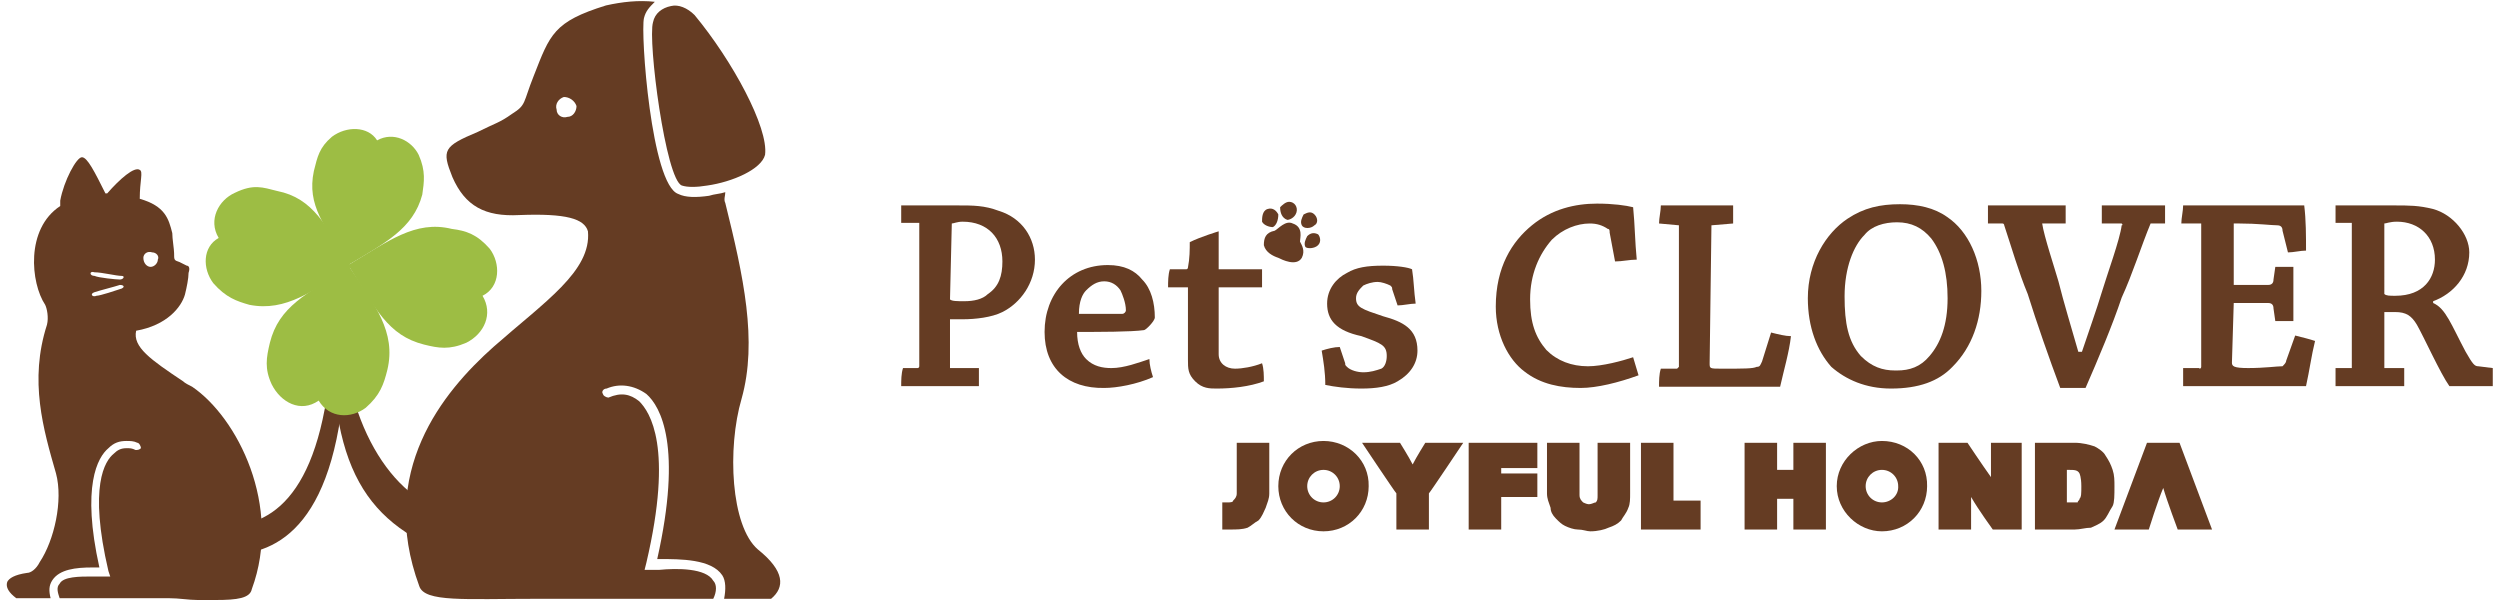 <?xml version="1.0" encoding="utf-8"?>
<!-- Generator: Adobe Illustrator 28.3.0, SVG Export Plug-In . SVG Version: 6.00 Build 0)  -->
<svg version="1.1" id="レイヤー_1" xmlns="http://www.w3.org/2000/svg" xmlns:xlink="http://www.w3.org/1999/xlink" x="0px"
	 y="0px" viewBox="0 0 415 100" style="enable-background:new 0 0 415 100;" xml:space="preserve">
<style type="text/css">
	.st0{fill:#653C23;}
	.st1{fill:#9DBD44;}
</style>
<g>
	<g>
		<path class="st0" d="M149.6,37.1c0-0.9,0-2.1,0-3c2.7,0,6,0,9.3,0c2.7,0,4.5,0,6.9,0.9c3.9,1.2,6,4.5,6,8.1c0,3.9-2.4,7.2-5.4,8.7
			c-1.8,0.9-4.5,1.2-6.6,1.2c-0.6,0-1.5,0-2.1,0c0,8.1,0,8.1,0,8.1c4.8,0,4.8,0,4.8,0c0,0.9,0,2.1,0,3c-7.5,0-7.5,0-7.5,0
			c-5.4,0-5.4,0-5.4,0c0-0.9,0-2.1,0.3-3c2.4,0,2.4,0,2.4,0c0.3,0,0.3-0.3,0.3-0.3c0-23.8,0-23.8,0-23.8H149.6z M157.7,49.7
			c0.3,0.3,1.2,0.3,2.4,0.3c1.5,0,3-0.3,3.9-1.2c1.8-1.2,2.4-3,2.4-5.4c0-3.9-2.4-6.6-6.6-6.6c-0.9,0-1.5,0.3-1.8,0.3L157.7,49.7z"
			/>
		<path class="st0" d="M173.4,55.1c0-6.3,4.2-11.1,10.5-11.1c2.7,0,4.5,0.9,5.7,2.4c1.5,1.5,2.1,3.9,2.1,6.3c0,0.6-1.5,2.1-1.8,2.1
			c-2.1,0.3-7.5,0.3-11.1,0.3c0,2.1,0.6,3.6,1.5,4.5c1.2,1.2,2.7,1.5,4.2,1.5c2.1,0,4.5-0.9,6.3-1.5c0,0.9,0.3,2.1,0.6,3
			c-2.7,1.2-6,1.8-8.1,1.8C177.3,64.5,173.4,61.2,173.4,55.1L173.4,55.1z M183.3,46.7c-1.2,0-2.1,0.6-3,1.5
			c-0.6,0.6-1.2,1.8-1.2,3.9c2.1,0,5.1,0,7.2,0c0.3,0,0.6-0.3,0.6-0.6c0-1.2-0.6-2.7-0.9-3.3C185.4,47.3,184.5,46.7,183.3,46.7
			L183.3,46.7z"/>
		<path class="st0" d="M202,64.5c-1.2,0-2.4,0-3.6-1.2c-1.2-1.2-1.2-2.1-1.2-3.6c0-2.4,0-5.4,0-6.3c0-1.2,0-4.8,0-5.7
			c-3.3,0-3.3,0-3.3,0c0-0.9,0-2.1,0.3-3c0.9,0,1.8,0,2.7,0c0.3,0,0.3-0.3,0.3-0.3c0.3-1.5,0.3-3,0.3-4.2c1.8-0.9,4.8-1.8,4.8-1.8
			l0,0c0,1.2,0,4.5,0,6.3c2.4,0,5.1,0,7.2,0c0,0.9,0,2.1,0,3c-2.1,0-4.8,0-7.2,0c0,4.5,0,4.5,0,4.5c0,2.1,0,4.2,0,6.6
			c0,1.5,1.2,2.4,2.7,2.4c1.2,0,3-0.3,4.5-0.9c0.3,0.9,0.3,2.1,0.3,3C207.4,64.2,204.4,64.5,202,64.5L202,64.5z"/>
		<path class="st0" d="M223.3,60.3c0,0.3,0,0.3,0.3,0.6c0.6,0.6,1.8,0.9,2.7,0.9c1.2,0,2.1-0.3,3-0.6c0.6-0.3,0.9-1.2,0.9-2.1
			c0-1.8-0.9-2.1-4.2-3.3c-4.2-0.9-5.7-2.7-5.7-5.4c0-2.4,1.5-4.2,3.3-5.1c1.5-0.9,3.3-1.2,6-1.2c2.4,0,4.2,0.3,4.8,0.6
			c0.3,1.8,0.3,3.6,0.6,5.7c-0.9,0-2.1,0.3-3,0.3c-0.9-2.7-0.9-2.7-0.9-2.7c0-0.3,0-0.3-0.3-0.6c-0.6-0.3-1.5-0.6-2.1-0.6
			c-0.9,0-1.8,0.3-2.4,0.6c-0.6,0.6-1.2,1.2-1.2,2.1c0,1.5,0.9,1.8,4.5,3c3.3,0.9,5.7,2.1,5.7,5.7c0,2.1-1.2,3.9-3.3,5.1
			c-1.5,0.9-3.6,1.2-6,1.2c-2.4,0-4.5-0.3-6-0.6c0-2.1-0.3-3.9-0.6-5.7c0.9-0.3,2.1-0.6,3-0.6L223.3,60.3z"/>
		<path class="st0" d="M214.6,37.1c-1.2-0.6-2.4,0.9-3,1.2c-1.5,0.3-1.8,1.2-1.8,2.4c0.3,1.2,1.5,1.8,2.4,2.1c0.6,0.3,3,1.5,3.9,0
			c0.6-1.2,0-2.1-0.3-2.7C215.8,39.5,216.4,37.7,214.6,37.1"/>
		<path class="st0" d="M218.8,38.9c0.3,0.3,0.6,1.2,0,1.8c-0.6,0.6-1.8,0.6-2.1,0.3c-0.3-0.6,0-1.2,0.3-1.8
			C217.6,38.6,218.2,38.6,218.8,38.9"/>
		<path class="st0" d="M216.1,37.4c-0.3-0.6,0-1.2,0.3-1.8c0.6-0.3,1.2-0.6,1.8,0c0.6,0.6,0.6,1.5,0,1.8
			C217.6,38,216.4,38,216.1,37.4"/>
		<path class="st0" d="M213.7,36.5c0.3,0,1.2-0.3,1.5-1.2c0.3-0.9-0.3-1.8-1.2-1.8c-0.6,0-1.2,0.6-1.5,0.9
			C212.5,35.3,212.8,36.2,213.7,36.5"/>
		<path class="st0" d="M211.3,37.7c-0.6,0-1.5-0.3-1.8-0.9c0-0.6,0-1.8,0.9-2.1c0.9-0.3,1.5,0.3,1.8,0.9
			C212.2,36.5,211.9,37.4,211.3,37.7"/>
		<path class="st0" d="M248.3,50.9c0-6.6,2.7-10.8,6-13.5c3.3-2.7,7.2-3.6,10.8-3.6c2.7,0,4.8,0.3,6,0.6c0.3,3,0.3,5.7,0.6,8.7
			c-1.2,0-2.4,0.3-3.6,0.3c-0.9-4.8-0.9-4.8-0.9-4.8c0-0.3,0-0.6-0.3-0.6c-0.9-0.6-1.8-0.9-3-0.9c-2.1,0-4.5,0.9-6.3,2.7
			c-2.1,2.4-3.6,5.7-3.6,9.9c0,3.9,0.9,6.3,2.7,8.4c1.8,1.8,4.2,2.7,6.9,2.7c2.4,0,5.7-0.9,7.5-1.5c0.3,0.9,0.6,2.1,0.9,3
			c-3.3,1.2-6.9,2.1-9.6,2.1c-3.3,0-6.6-0.6-9.3-2.7C250.4,59.7,248.3,55.7,248.3,50.9L248.3,50.9z"/>
		<path class="st0" d="M275.4,37.1c0-0.9,0.3-2.1,0.3-3c5.7,0,5.7,0,5.7,0c6.3,0,6.3,0,6.3,0c0,0.9,0,2.1,0,3
			c-3.6,0.3-3.6,0.3-3.6,0.3l0,0c-0.3,22.9-0.3,22.9-0.3,22.9c0,0.9,0,0.9,2.1,0.9c3.6,0,5.1,0,5.7-0.3c0.6,0,0.6-0.3,0.9-0.9
			c1.5-4.8,1.5-4.8,1.5-4.8c1.2,0.3,2.4,0.6,3.3,0.6c-0.3,2.7-1.2,5.7-1.8,8.4c-2.1,0-7.8,0-14.1,0c-2.1,0-4.2,0-6,0
			c0-0.9,0-2.1,0.3-3c2.7,0,2.7,0,2.7,0l0.3-0.3c0-23.5,0-23.5,0-23.5L275.4,37.1z"/>
		<path class="st0" d="M313.9,64.5c-4.2,0-7.5-1.5-9.9-3.6c-2.4-2.7-3.9-6.6-3.9-11.4c0-6,3-10.8,6.6-13.2c2.7-1.8,5.4-2.4,8.7-2.4
			c3,0,5.7,0.6,7.8,2.1c3.6,2.4,5.7,7.2,5.7,12.3c0,4.8-1.5,9.3-4.8,12.6C321.8,63.3,318.5,64.5,313.9,64.5L313.9,64.5z M314.9,61.5
			c2.1,0,3.9-0.6,5.4-2.4c1.8-2.1,3-5.1,3-9.6c0-4.2-0.9-7.5-2.7-9.9c-1.5-1.8-3.3-2.7-5.7-2.7c-2.1,0-4.2,0.6-5.4,2.1
			c-1.8,1.8-3.3,5.4-3.3,10.2c0,4.5,0.6,7.5,2.7,9.9c1.8,1.8,3.6,2.4,5.7,2.4H314.9z"/>
		<path class="st0" d="M357,37.1c-1.5,3.6-3,8.4-4.8,12.3c-1.5,4.5-3.9,10.2-6,15c-0.3,0-2.1,0-4.2,0c-1.8-4.8-3.9-10.8-5.4-15.6
			c-1.5-3.6-2.7-7.8-3.9-11.4c0,0,0-0.3-0.3-0.3c-2.4,0-2.4,0-2.4,0c0-0.9,0-2.1,0-3c1.5,0,3.6,0,5.4,0c2.4,0,5.1,0,7.5,0
			c0,0.9,0,2.1,0,3c-3.9,0-3.9,0-3.9,0c0.3,2.1,2.1,7.5,2.7,9.6c0.9,3.6,2.1,7.5,3.3,11.7c0.6,0,0.6,0,0.6,0
			c1.2-3.6,2.4-6.9,3.3-9.9s3-8.7,3.3-11.1c0.3,0,0-0.3,0-0.3c-3.3,0-3.3,0-3.3,0c0-0.9,0-2.1,0-3c6.3,0,6.3,0,6.3,0
			c1.5,0,3,0,4.2,0c0,0.9,0,2.1,0,3H357z"/>
		<path class="st0" d="M365.1,61.2c0.3,0,0.3-0.3,0.3-0.3c0-23.8,0-23.8,0-23.8c-3.3,0-3.3,0-3.3,0c0-0.9,0.3-2.1,0.3-3
			c5.4,0,5.4,0,5.4,0c10.5,0,10.5,0,10.5,0c4.2,0,4.2,0,4.2,0c0.3,2.4,0.3,5.1,0.3,7.5c-0.9,0-2.1,0.3-3,0.3
			c-0.9-3.6-0.9-3.6-0.9-3.6c0-0.6-0.3-0.9-0.9-0.9c-0.9,0-3.3-0.3-6.3-0.3c-0.9,0-0.9,0-0.9,0c0,10.2,0,10.2,0,10.2
			c2.1,0,3.9,0,5.7,0c0.6,0,0.9-0.3,0.9-0.9c0.3-2.1,0.3-2.1,0.3-2.1c0.9,0,2.1,0,3,0c0,1.5,0,3,0,4.8c0,4.2,0,4.2,0,4.2
			c-0.9,0-2.1,0-3,0c-0.3-2.1-0.3-2.1-0.3-2.1c0-0.6-0.3-0.9-0.9-0.9c-1.8,0-3.6,0-5.7,0c-0.3,9.9-0.3,9.9-0.3,9.9
			c0,0.6,0.3,0.9,2.7,0.9c2.7,0,4.8-0.3,5.7-0.3c0.3-0.3,0.6-0.6,0.6-0.9c1.5-4.2,1.5-4.2,1.5-4.2c1.2,0.3,2.4,0.6,3.3,0.9
			c-0.6,2.4-0.9,4.8-1.5,7.5c-2.4,0-8.4,0-14.7,0c-5.7,0-5.7,0-5.7,0c0-0.9,0-2.1,0-3H365.1z"/>
		<path class="st0" d="M387.7,37.1c0-0.9,0-1.8,0-3c2.7,0,6.3,0,9.6,0c2.7,0,4.2,0,6.6,0.6c3.3,0.9,6,4.2,6,7.2c0,3.9-2.7,6.9-6,8.1
			c0,0.3,0,0.3,0,0.3c2.1,0.9,3,3.6,5.4,8.1c1.2,2.1,1.5,2.4,2.1,2.4c2.4,0.3,2.4,0.3,2.4,0.3c0,0.9,0,1.8,0,3c-0.9,0-2.1,0-3.3,0
			c-0.9,0-3.3,0-3.9,0c-1.5-2.1-4.2-8.1-5.4-10.2c-0.9-1.5-1.8-2.1-3.6-2.1c-1.2,0-1.5,0-1.8,0c0,9.3,0,9.3,0,9.3c3.3,0,3.3,0,3.3,0
			c0,0.9,0,2.1,0,3c-6,0-6,0-6,0c-5.4,0-5.4,0-5.4,0c0-0.9,0-2.1,0-3c2.7,0,2.7,0,2.7,0s0,0,0-0.3c0-23.8,0-23.8,0-23.8H387.7z
			 M395.8,48.8c0.3,0.3,0.9,0.3,1.8,0.3c4.8,0,6.6-3,6.6-6c0-3.9-2.7-6.3-6.3-6.3c-1.2,0-1.8,0.3-2.1,0.3V48.8z"/>
		<path class="st0" d="M40.6,87c8.4-1.8,15.4-11.7,14.7-41.5c0-2.4,2.1,0,2.1,3c1.2,33.1-7.8,41.8-16.3,43.3
			C38.8,92.1,38.2,87.9,40.6,87"/>
		<path class="st0" d="M75.8,85.2c1.8,2.1,1.5,7.8-0.9,6.9c-15.1-5.7-20.8-15.6-19.6-42.4c1.2-0.3,1.5,0,1.5,3.6
			C57.2,71.1,65.9,84,75.8,85.2"/>
		<path class="st1" d="M52.1,28.4c-1.2,5.7,1.8,9,5.7,15.6c6-3.6,10.8-6,12.3-11.7c0.3-2.1,0.6-3.9-0.6-6.6
			c-1.2-2.4-4.2-3.9-6.9-2.4c-1.5-2.4-5.1-2.4-7.5-0.6C53,24.5,52.7,26,52.1,28.4"/>
		<path class="st1" d="M46,31.7c6,1.2,8.1,5.7,12.3,12.6c-6.3,3.9-10.8,7.5-16.9,6.3c-2.1-0.6-3.9-1.2-6-3.6c-1.8-2.4-1.8-6,0.9-7.5
			c-1.8-3,0-6.3,2.7-7.5C42.1,30.5,43.6,31.1,46,31.7"/>
		<path class="st1" d="M44.8,56.9c1.5-6,6-8.1,13.2-12.6c4.2,6.3,7.8,10.8,6.3,17.1c-0.6,2.4-1.2,4.2-3.6,6.3
			c-2.4,1.8-6,1.8-7.8-1.2c-3,2.1-6.3,0.3-7.8-2.7C43.9,61.2,44.2,59.4,44.8,56.9"/>
		<path class="st1" d="M70.4,57.2c-6-1.5-8.1-6-12.6-13.2c6.6-3.9,11.1-7.5,17.2-6c2.4,0.3,4.2,0.9,6.3,3.3c1.8,2.4,1.8,6.3-1.2,7.8
			c1.8,3,0.3,6.3-2.7,7.8C74.6,58.1,72.8,57.8,70.4,57.2"/>
		<path class="st0" d="M31.9,64.2c-0.6-0.3-1.2-0.6-1.5-0.9c-5.4-3.6-8.4-5.7-7.8-8.4c5.1-0.9,7.5-3.9,8.1-6
			c0.3-1.2,0.6-2.7,0.6-3.6c0.3-0.9,0-1.2-0.3-1.2c-0.6-0.3-0.6-0.3-1.2-0.6c-0.9-0.3-0.9-0.3-0.9-1.5c0-0.6-0.3-2.4-0.3-3.3
			c-0.6-2.4-1.2-4.5-5.4-5.7c0-3,0.6-4.5,0-4.8c-0.9-0.6-3.3,1.5-5.4,3.9h-0.3c-1.8-3.6-3-6-3.9-6c-0.9,0-3,3.9-3.6,7.2
			c0,0.3,0,0.6,0,0.9C4.2,38,5.1,47,7.5,50.6c0.3,0.6,0.6,2.1,0.3,3.3c-3,9.3-0.6,17.4,1.5,24.7c1.2,4.5-0.3,11.1-2.7,14.7
			c-0.6,1.2-1.5,1.8-2.1,1.8c-2.1,0.3-3,0.9-3.3,1.5c-0.3,0.9,0.3,1.8,1.5,2.7l0,0c5.7,0,5.7,0,5.7,0c-0.3-1.2-0.3-2.1,0.3-3
			c1.2-1.8,3.9-2.1,6.6-2.1c0.3,0,0.9,0,1.2,0l0,0c-3-13.5-0.3-18.3,1.5-19.8c0.9-0.9,1.8-1.2,3-1.2c0.6,0,1.2,0,1.8,0.3
			c0.3,0,0.6,0.6,0.6,0.9c-0.3,0.3-0.6,0.3-0.9,0.3l0,0c-0.6-0.3-0.9-0.3-1.5-0.3c-0.9,0-1.5,0.3-2.1,0.9c-1.5,1.2-4.2,5.4-0.9,19.5
			c0.3,0.9,0.3,0.9,0.3,0.9c-0.9,0-0.9,0-0.9,0c-0.3,0-0.9,0-0.9,0c-0.3,0-0.6,0-1.2,0c-2.1,0-4.8,0-5.4,1.2c-0.6,0.6-0.3,1.5,0,2.4
			c18.1,0,18.1,0,18.1,0c1.8,0,3.3,0.3,4.8,0.3c1.2,0,2.1,0,3,0c3.6,0,5.7-0.3,6-1.8C46.9,84,39.4,69.3,31.9,64.2 M25.3,41.9
			c0.6,0,1.2,0.6,0.9,1.2c0,0.6-0.6,1.2-1.2,1.2c-0.6,0-1.2-0.6-1.2-1.5C23.8,42.2,24.4,41.6,25.3,41.9 M20.2,47.9
			c-0.9,0.3-3.6,1.2-4.2,1.2c-0.6,0.3-1.2-0.3-0.3-0.6c0.9-0.3,3.3-0.9,4.2-1.2C20.5,47.3,20.8,47.6,20.2,47.9 M19.9,46.4
			c-0.6,0-3.6-0.3-4.2-0.6c-0.9,0-0.9-0.9,0-0.6c1.2,0,3.6,0.6,4.5,0.6C20.8,45.8,20.5,46.4,19.9,46.4"/>
		<path class="st0" d="M113.2,30.8c0.9,0.3,2.4,0.3,4.2,0c4.2-0.6,9-2.7,9.6-5.1c0.6-4.5-5.4-15.6-11.7-23.2
			c-1.2-1.2-2.7-1.8-3.9-1.5c-1.5,0.3-2.7,1.2-3,2.7C107.5,6.7,110.5,29.9,113.2,30.8"/>
		<path class="st0" d="M125.8,91.2c-4.5-3.9-5.1-16.8-2.7-25c2.7-9.6,0.3-20.4-2.7-32.5c-0.3-0.6,0-1.2,0-1.8
			c-0.9,0.3-1.8,0.3-2.7,0.6c-2.1,0.3-3.9,0.3-5.1-0.3c-4.5-1.5-6.3-26.8-5.7-29.2c0.3-1.2,0.9-1.8,1.8-2.7c-2.7-0.3-5.4,0-8.1,0.6
			c-8.7,2.7-9.3,4.8-12,11.7c-1.8,4.5-1.2,4.8-3.6,6.3c-2.1,1.5-2.7,1.5-5.7,3c-5.7,2.4-6,3-4.2,7.5c2.1,4.8,5.4,6.6,11.1,6.3
			c7.8-0.3,10.8,0.6,11.4,2.7l0,0c0.6,6.6-7.2,11.7-15.7,19.2c-8.4,7.5-19.3,20.7-12.3,39.7c0.9,2.7,7.5,2.1,19.6,2.1
			c29.2,0,29.2,0,29.2,0c0.6-1.2,0.6-2.4,0-3c-1.2-2.1-6-2.1-9-1.8c-0.6,0-0.9,0-1.5,0c-0.9,0-0.9,0-0.9,0c0.3-1.2,0.3-1.2,0.3-1.2
			c4.5-19.2,0.6-25-1.2-26.8c-1.5-1.2-3-1.5-5.1-0.6c-0.3,0-0.9-0.3-0.9-0.6c-0.3-0.3,0-0.9,0.6-0.9c2.1-0.9,4.5-0.6,6.6,0.9
			c2.4,2.1,6,8.7,1.8,27.4c0,0,0,0,0.3,0c3.6,0,8.7,0,10.5,2.7c0.6,0.9,0.6,2.4,0.3,3.9c7.8,0,7.8,0,7.8,0
			C130.3,97.5,130.3,94.8,125.8,91.2 M94.2,19.4c-0.9,0.3-1.8-0.3-1.8-1.2c-0.3-0.9,0.3-1.8,1.2-2.1c0.9,0,1.8,0.6,2.1,1.5
			C95.7,18.5,95.1,19.4,94.2,19.4"/>
		<path class="st0" d="M297.7,73.5c0,0,0,3.6,0,4.5c-0.9,0-2.1,0-2.7,0c0-0.9,0-4.5,0-4.5c-5.4,0-5.4,0-5.4,0c0,14.4,0,14.4,0,14.4
			c5.4,0,5.4,0,5.4,0s0-4.2,0-5.1c0.6,0,1.8,0,2.7,0c0,0.9,0,5.1,0,5.1c5.4,0,5.4,0,5.4,0c0-14.4,0-14.4,0-14.4c-0.6,0-0.6,0-0.6,0
			H297.7z"/>
		<path class="st0" d="M330.5,73.5c0,0,0,3.6,0,5.7c-1.5-2.1-3.9-5.7-3.9-5.7c-4.8,0-4.8,0-4.8,0c0,14.4,0,14.4,0,14.4
			c5.4,0,5.4,0,5.4,0s0-3.3,0-5.4c1.2,2.1,3.6,5.4,3.6,5.4c4.8,0,4.8,0,4.8,0c0-14.4,0-14.4,0-14.4c-0.6,0-0.6,0-0.6,0H330.5z"/>
		<path class="st0" d="M351,80.7c0-0.9,0-1.8-0.3-2.7c-0.3-0.9-0.6-1.5-1.2-2.4c-0.3-0.6-1.2-1.2-1.8-1.5c-0.9-0.3-2.1-0.6-3.3-0.6
			c-5.7,0-5.7,0-5.7,0c-0.9,0-0.9,0-0.9,0c0,14.4,0,14.4,0,14.4c6.6,0,6.6,0,6.6,0c0.9,0,1.8-0.3,2.7-0.3c0.6-0.3,1.5-0.6,2.1-1.2
			c0.6-0.6,0.9-1.5,1.5-2.4C351,83.4,351,82.2,351,80.7L351,80.7z M343.1,78c0.3,0,0.3,0,0.3,0c0.9,0,1.5,0,1.8,0.6
			c0,0,0.3,0.6,0.3,2.1c0,1.2,0,1.8-0.3,2.1c0,0.3-0.3,0.3-0.3,0.6c-0.3,0-0.6,0-1.5,0c0,0,0,0-0.3,0
			C343.1,82.5,343.1,78.9,343.1,78L343.1,78z"/>
		<path class="st0" d="M361.8,73.5c-0.6,0-0.6,0-0.6,0c-4.8,0-4.8,0-4.8,0C351,87.9,351,87.9,351,87.9c5.7,0,5.7,0,5.7,0
			s1.5-4.8,2.4-6.9c0.6,2.1,2.4,6.9,2.4,6.9c5.7,0,5.7,0,5.7,0L361.8,73.5z"/>
		<path class="st0" d="M312.4,73.2c-3.9,0-7.5,3.3-7.5,7.5c0,4.2,3.6,7.5,7.5,7.5c4.2,0,7.5-3.3,7.5-7.5
			C320,76.5,316.7,73.2,312.4,73.2L312.4,73.2z M312.4,83.4c-1.5,0-2.7-1.2-2.7-2.7c0-1.5,1.2-2.7,2.7-2.7c1.5,0,2.7,1.2,2.7,2.7
			C315.2,82.2,313.9,83.4,312.4,83.4L312.4,83.4z"/>
		<path class="st0" d="M236.6,73.5c0,0-1.5,2.4-2.1,3.6c-0.6-1.2-2.1-3.6-2.1-3.6c-6.3,0-6.3,0-6.3,0s5.4,8.1,5.7,8.4c0,0.6,0,6,0,6
			c5.4,0,5.4,0,5.4,0s0-5.4,0-6c0.3-0.3,5.7-8.4,5.7-8.4c-1.5,0-1.5,0-1.5,0H236.6z"/>
		<path class="st0" d="M243.8,73.5c0,14.4,0,14.4,0,14.4c5.4,0,5.4,0,5.4,0s0-4.2,0-5.4c1.2,0,6,0,6,0c0-3.9,0-3.9,0-3.9s-4.8,0-6,0
			c0-0.3,0-0.6,0-0.9c1.2,0,6,0,6,0c0-4.2,0-4.2,0-4.2c-0.9,0-0.9,0-0.9,0H243.8z"/>
		<path class="st0" d="M277.8,73.5c-0.9,0-0.9,0-0.9,0c-4.5,0-4.5,0-4.5,0c0,14.4,0,14.4,0,14.4c9.9,0,9.9,0,9.9,0
			c0-4.8,0-4.8,0-4.8s-3.6,0-4.5,0C277.8,81.9,277.8,73.5,277.8,73.5L277.8,73.5z"/>
		<path class="st0" d="M205.3,73.5c0,8.4,0,8.4,0,8.4c0,0.6-0.3,0.9-0.6,1.2c0,0.3-0.6,0.3-0.9,0.3c-0.9,0-0.9,0-0.9,0
			c0,0.9,0,0.9,0,0.9c0,3.6,0,3.6,0,3.6c0.9,0,0.9,0,0.9,0c0.3,0,0.3,0,0.3,0c1.2,0,2.1,0,3-0.3c0.6-0.3,1.2-0.9,1.8-1.2
			c0.6-0.6,0.9-1.5,1.2-2.1c0.3-0.9,0.6-1.5,0.6-2.4c0-8.4,0-8.4,0-8.4c-0.9,0-0.9,0-0.9,0H205.3z"/>
		<path class="st0" d="M265.2,73.5c0,8.7,0,8.7,0,8.7c0,0.6,0,0.9-0.3,1.2c-0.3,0-0.6,0.3-1.2,0.3c-0.3,0-0.9-0.3-0.9-0.3
			c-0.3-0.3-0.6-0.6-0.6-1.2c0-8.7,0-8.7,0-8.7c-5.4,0-5.4,0-5.4,0c0,8.4,0,8.4,0,8.4c0,0.9,0.3,1.5,0.6,2.4c0,0.6,0.3,1.2,0.9,1.8
			c0.6,0.6,0.9,0.9,1.5,1.2c0.6,0.3,1.5,0.6,2.1,0.6c0.9,0,1.5,0.3,2.1,0.3c1.2,0,2.4-0.3,3-0.6c0.9-0.3,1.5-0.6,2.1-1.2
			c0.3-0.6,0.9-1.2,1.2-2.1c0.3-0.6,0.3-1.5,0.3-2.4c0-8.4,0-8.4,0-8.4c-0.6,0-0.6,0-0.6,0H265.2z"/>
		<path class="st0" d="M219.7,73.2c-4.2,0-7.5,3.3-7.5,7.5c0,4.2,3.3,7.5,7.5,7.5c4.2,0,7.5-3.3,7.5-7.5
			C227.3,76.5,223.9,73.2,219.7,73.2L219.7,73.2z M219.7,83.4c-1.5,0-2.7-1.2-2.7-2.7c0-1.5,1.2-2.7,2.7-2.7c1.5,0,2.7,1.2,2.7,2.7
			C222.4,82.2,221.2,83.4,219.7,83.4L219.7,83.4z"/>
	</g>
</g>
<g>
</g>
<g>
</g>
<g>
</g>
<g>
</g>
<g>
</g>
<g>
</g>
<g>
</g>
<g>
</g>
<g>
</g>
<g>
</g>
<g>
</g>
<g>
</g>
<g>
</g>
<g>
</g>
<g>
</g>
</svg>
